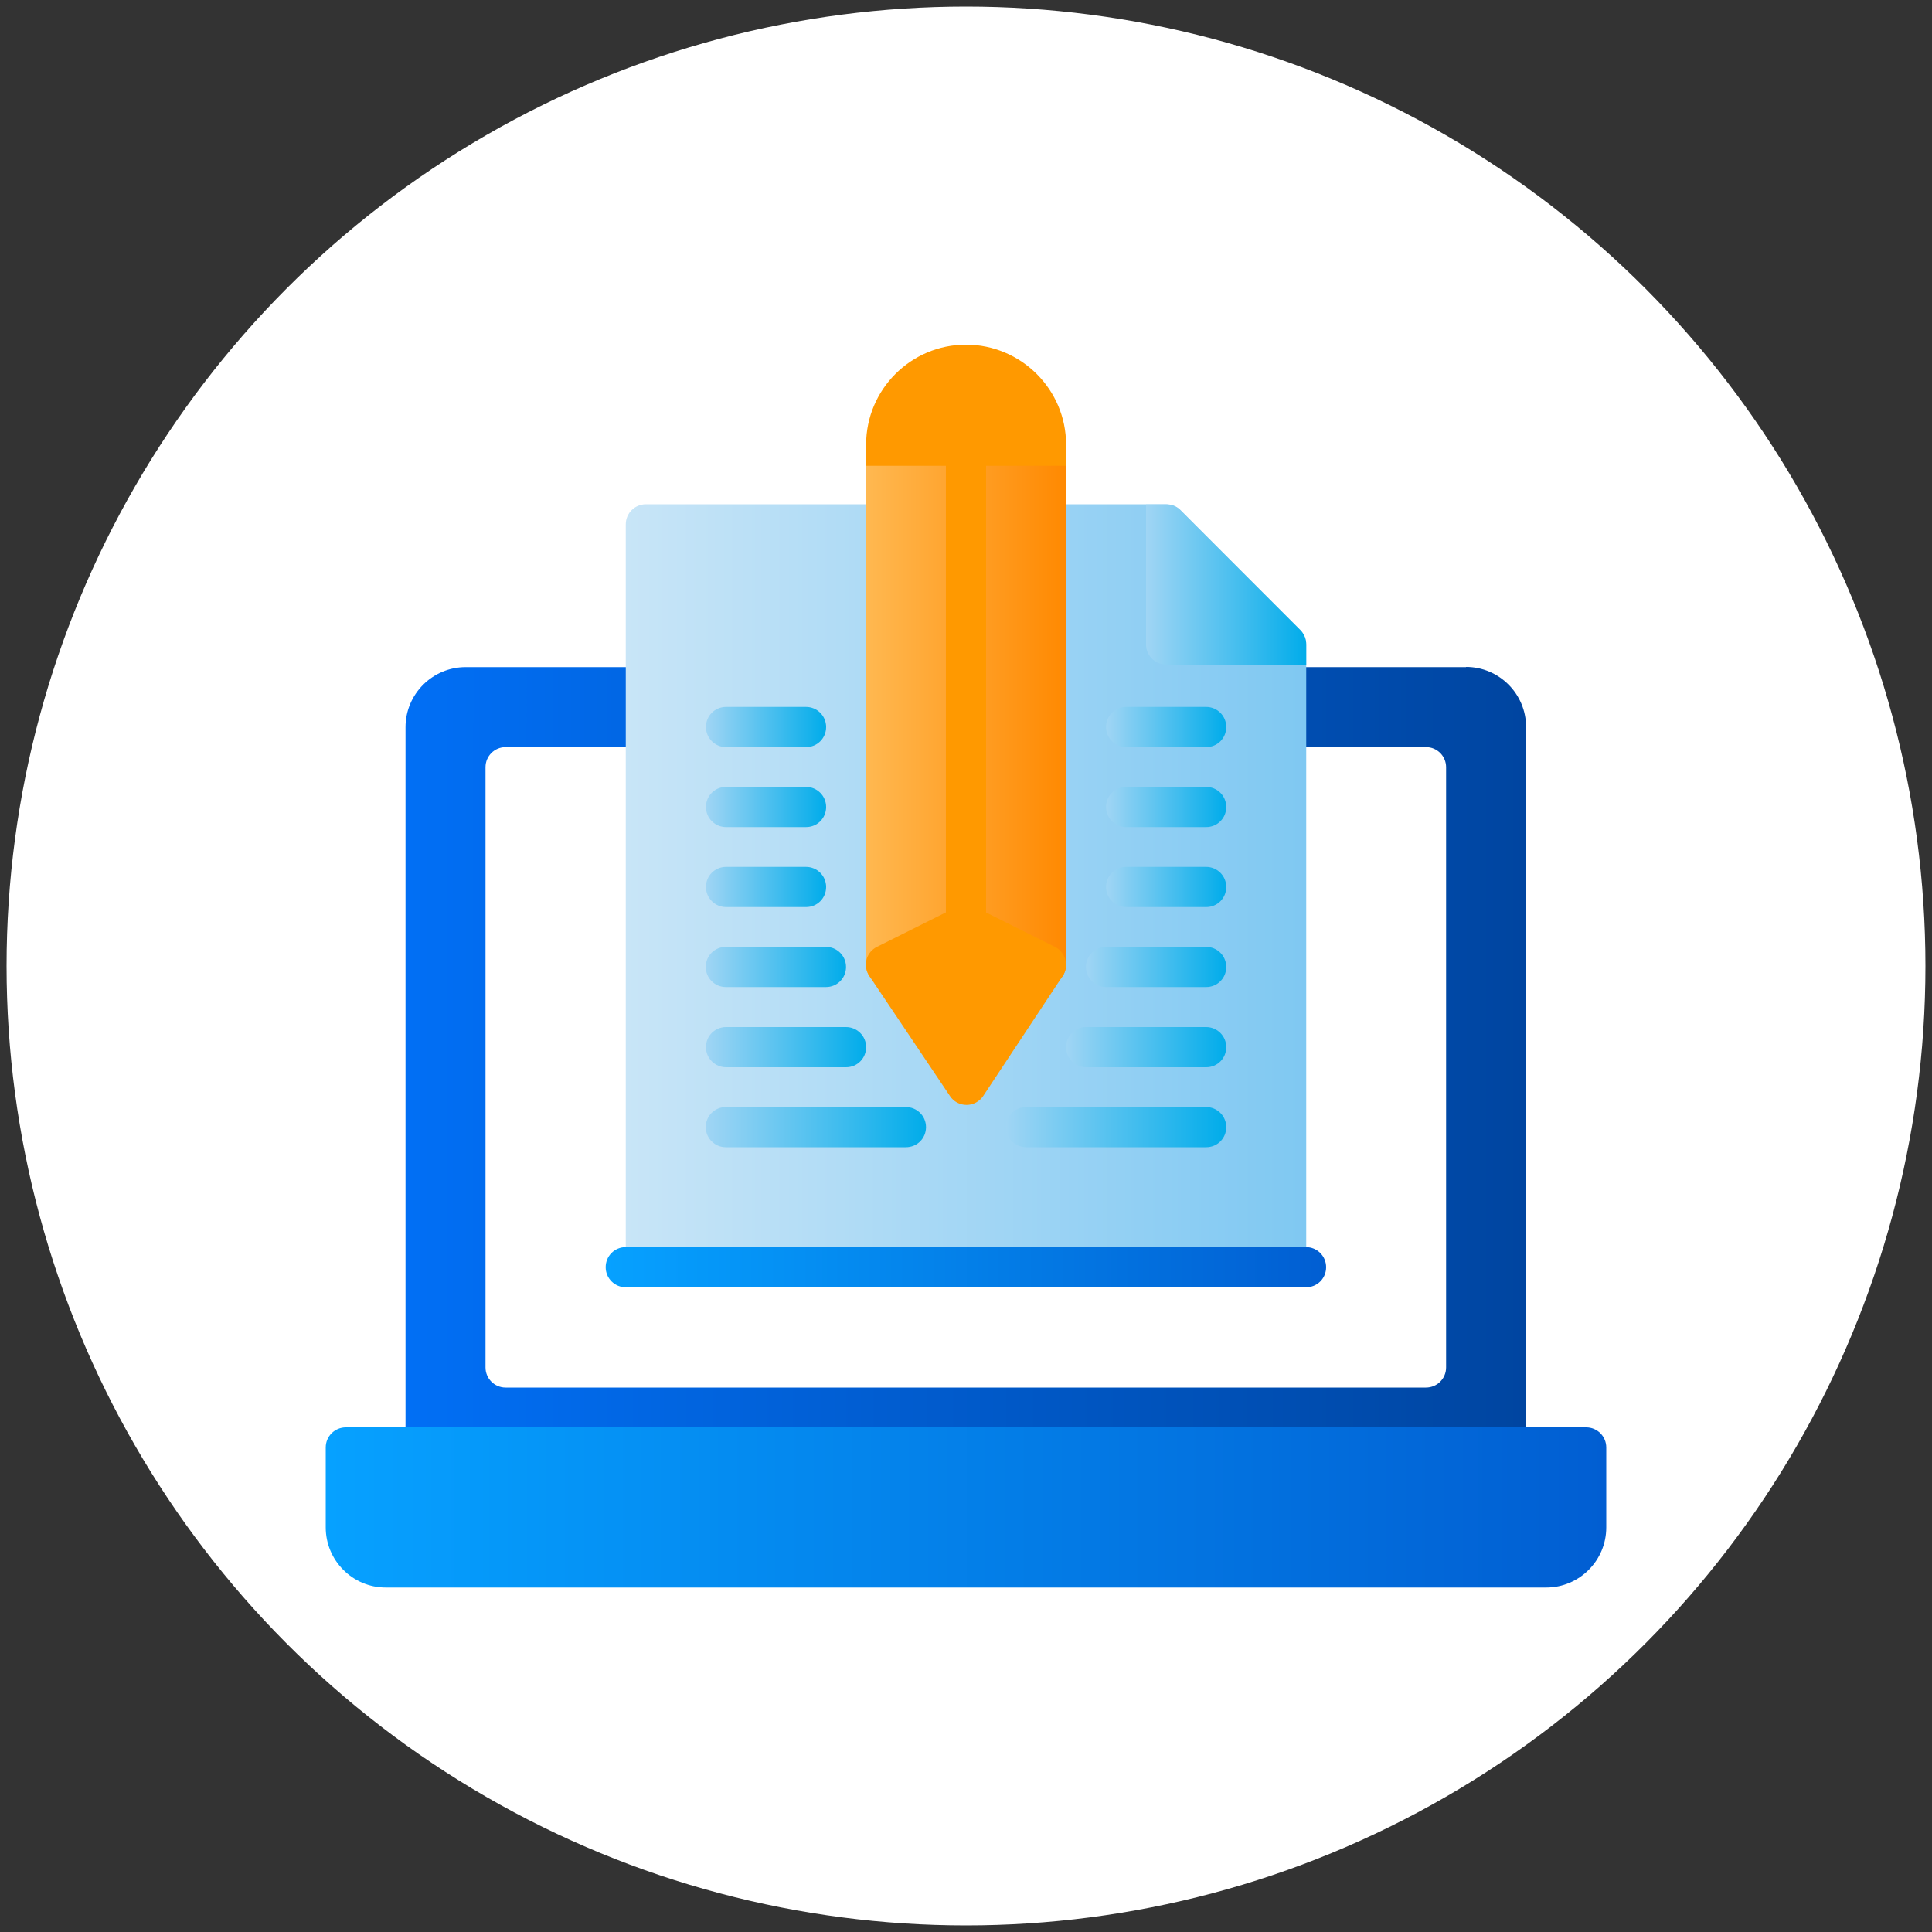 <?xml version="1.0" encoding="UTF-8"?>
<svg id="Layer_1" data-name="Layer 1" xmlns="http://www.w3.org/2000/svg" xmlns:xlink="http://www.w3.org/1999/xlink" viewBox="0 0 100 100">
  <rect x="0" y="0" width="100" height="100" fill="#333333" stroke="none"/>
  <defs>
    <style>
      .cls-1 {
        fill: url(#linear-gradient);
      }

      .cls-2 {
        fill: #fff;
      }

      .cls-3 {
        fill: #f90;
      }

      .cls-4 {
        fill: url(#linear-gradient-8);
      }

      .cls-5 {
        fill: url(#linear-gradient-9);
      }

      .cls-6 {
        fill: url(#linear-gradient-3);
      }

      .cls-7 {
        fill: url(#linear-gradient-4);
      }

      .cls-8 {
        fill: url(#linear-gradient-2);
      }

      .cls-9 {
        fill: url(#linear-gradient-6);
      }

      .cls-10 {
        fill: url(#linear-gradient-7);
      }

      .cls-11 {
        fill: url(#linear-gradient-5);
      }

      .cls-12 {
        fill: url(#linear-gradient-14);
      }

      .cls-13 {
        fill: url(#linear-gradient-18);
      }

      .cls-14 {
        fill: url(#linear-gradient-15);
      }

      .cls-15 {
        fill: url(#linear-gradient-16);
      }

      .cls-16 {
        fill: url(#linear-gradient-17);
      }

      .cls-17 {
        fill: url(#linear-gradient-13);
      }

      .cls-18 {
        fill: url(#linear-gradient-12);
      }

      .cls-19 {
        fill: url(#linear-gradient-10);
      }

      .cls-20 {
        fill: url(#linear-gradient-11);
      }
    </style>
    <linearGradient id="linear-gradient" x1="-588" y1="94.22" x2="-580.75" y2="94.22" gradientTransform="translate(4725 809) scale(8 -8)" gradientUnits="userSpaceOnUse">
      <stop offset="0" stop-color="#016ff5"/>
      <stop offset="1" stop-color="#0045a0"/>
    </linearGradient>
    <linearGradient id="linear-gradient-2" x1="-588.52" y1="91.37" x2="-580.23" y2="91.37" gradientTransform="translate(4725 809) scale(8 -8)" gradientUnits="userSpaceOnUse">
      <stop offset="0" stop-color="#06a1ff"/>
      <stop offset="1" stop-color="#015ed2"/>
    </linearGradient>
    <linearGradient id="linear-gradient-3" x1="-586.58" y1="95.33" x2="-582.17" y2="95.33" gradientTransform="translate(4725 809) scale(8 -8)" gradientUnits="userSpaceOnUse">
      <stop offset="0" stop-color="#c8e5f7"/>
      <stop offset="1" stop-color="#7fc8f2"/>
    </linearGradient>
    <linearGradient id="linear-gradient-4" x1="-583.21" y1="97.34" x2="-582.17" y2="97.34" gradientTransform="translate(4725 809) scale(8 -8)" gradientUnits="userSpaceOnUse">
      <stop offset="0" stop-color="#a0d5f4"/>
      <stop offset="1" stop-color="#00acea"/>
    </linearGradient>
    <linearGradient id="linear-gradient-5" x1="-585.02" y1="96.57" x2="-583.73" y2="96.57" gradientTransform="translate(4725 809) scale(8 -8)" gradientUnits="userSpaceOnUse">
      <stop offset="0" stop-color="#ffb850"/>
      <stop offset="1" stop-color="#ff8901"/>
    </linearGradient>
    <linearGradient id="linear-gradient-6" x1="-586.71" y1="92.93" x2="-582.04" y2="92.93" xlink:href="#linear-gradient-2"/>
    <linearGradient id="linear-gradient-7" x1="-586.06" y1="96.42" x2="-585.28" y2="96.42" xlink:href="#linear-gradient-4"/>
    <linearGradient id="linear-gradient-8" x1="-583.47" y1="96.42" x2="-582.69" y2="96.42" xlink:href="#linear-gradient-4"/>
    <linearGradient id="linear-gradient-9" x1="-586.06" y1="95.9" x2="-585.28" y2="95.9" xlink:href="#linear-gradient-4"/>
    <linearGradient id="linear-gradient-10" x1="-583.47" y1="95.9" x2="-582.69" y2="95.9" xlink:href="#linear-gradient-4"/>
    <linearGradient id="linear-gradient-11" x1="-586.06" y1="95.39" x2="-585.28" y2="95.39" xlink:href="#linear-gradient-4"/>
    <linearGradient id="linear-gradient-12" x1="-583.47" y1="95.39" x2="-582.69" y2="95.39" xlink:href="#linear-gradient-4"/>
    <linearGradient id="linear-gradient-13" x1="-586.06" y1="94.87" x2="-585.15" y2="94.87" xlink:href="#linear-gradient-4"/>
    <linearGradient id="linear-gradient-14" x1="-583.6" y1="94.87" x2="-582.69" y2="94.87" xlink:href="#linear-gradient-4"/>
    <linearGradient id="linear-gradient-15" x1="-586.06" y1="94.35" x2="-585.02" y2="94.35" xlink:href="#linear-gradient-4"/>
    <linearGradient id="linear-gradient-16" x1="-583.73" y1="94.35" x2="-582.69" y2="94.35" xlink:href="#linear-gradient-4"/>
    <linearGradient id="linear-gradient-17" x1="-586.06" y1="93.83" x2="-584.63" y2="93.83" xlink:href="#linear-gradient-4"/>
    <linearGradient id="linear-gradient-18" x1="-584.12" y1="93.83" x2="-582.69" y2="93.83" xlink:href="#linear-gradient-4"/>
  </defs>
  <circle class="cls-2" cx="50" cy="50" r="49.66"/>
  <g>
    <path class="cls-1" d="M75.89,34.53h-9.32c-.57,0-1.04,.46-1.04,1.04v29h-31.07v-29c0-.57-.46-1.04-1.04-1.04h-9.32c-1.71,0-3.11,1.39-3.11,3.11v37.28c0,.57,.46,1.04,1.04,1.04h55.92c.57,0,1.04-.46,1.04-1.04V37.63c0-1.71-1.39-3.11-3.11-3.11Z"/>
    <path class="cls-8" d="M82.1,73.88H17.9c-.57,0-1.04,.46-1.04,1.04v4.14c0,1.71,1.39,3.11,3.11,3.11h60.06c1.71,0,3.11-1.39,3.11-3.11v-4.14c0-.57-.46-1.04-1.04-1.04Z"/>
    <path class="cls-2" d="M73.82,38.67h-7.25c-.57,0-1.04,.46-1.04,1.04v24.85h-31.07v-24.85c0-.57-.46-1.04-1.04-1.04h-7.25c-.57,0-1.04,.46-1.04,1.04v31.07c0,.57,.46,1.04,1.04,1.04h47.64c.57,0,1.04-.46,1.04-1.04v-31.07c0-.57-.46-1.04-1.04-1.04Z"/>
    <path class="cls-6" d="M67.61,33.36v32.24c0,.57-.47,1.04-1.04,1.04H33.43c-.57,0-1.04-.47-1.04-1.04V27.14c0-.58,.47-1.04,1.04-1.04h12.43c.57,0,1.04,.46,1.04,1.04v21.13l2.64-1.33c.29-.14,.64-.14,.93,0l2.64,1.33V27.14c0-.58,.47-1.04,1.04-1.04h6.21c.28,0,.54,.1,.74,.3l6.21,6.21c.19,.2,.3,.46,.3,.74Z"/>
    <path class="cls-7" d="M67.61,33.36v1.04h-7.25c-.57,0-1.04-.47-1.04-1.04v-7.25h1.04c.28,0,.54,.1,.74,.3l6.21,6.21c.19,.2,.3,.46,.3,.74Z"/>
    <path class="cls-11" d="M55.18,23.01v26.93c0,.57-.46,1.04-1.03,1.04h0c-.16,0-.32-.03-.47-.1l-3.68-1.84-3.68,1.84c-.32,.16-.7,.14-1.01-.05-.3-.19-.49-.52-.49-.88V23.01c0-.45,.29-.84,.69-.97,.1-.04,.22-.06,.34-.06h8.28c.12,0,.24,.02,.34,.06,.4,.13,.69,.53,.69,.97Z"/>
    <path class="cls-3" d="M55.14,49.67c-.08-.29-.27-.53-.54-.66l-4.14-2.07c-.29-.15-.64-.15-.93,0l-4.14,2.07c-.51,.25-.72,.87-.46,1.39,.02,.04,.04,.08,.07,.12l4.17,6.21c.19,.29,.51,.46,.86,.46h0c.35,0,.67-.18,.86-.46l4.11-6.21c.16-.25,.21-.55,.14-.84h0Z"/>
    <path class="cls-3" d="M50,48.91c-.57,0-1.04-.46-1.04-1.04V23.02c0-.57,.46-1.04,1.04-1.04s1.04,.46,1.04,1.04v24.85c0,.57-.46,1.04-1.04,1.04Z"/>
    <path class="cls-9" d="M67.61,66.63H32.39c-.57,0-1.04-.46-1.04-1.04s.46-1.04,1.04-1.04h35.21c.57,0,1.04,.46,1.04,1.04s-.46,1.04-1.04,1.04Z"/>
    <path class="cls-10" d="M41.72,38.67h-4.14c-.57,0-1.04-.46-1.04-1.04s.46-1.04,1.04-1.04h4.14c.57,0,1.04,.46,1.04,1.04s-.46,1.04-1.04,1.04Z"/>
    <path class="cls-4" d="M62.43,38.67h-4.14c-.57,0-1.04-.46-1.04-1.04s.46-1.04,1.04-1.04h4.14c.57,0,1.04,.46,1.04,1.04s-.46,1.04-1.04,1.04Z"/>
    <path class="cls-5" d="M41.72,42.81h-4.14c-.57,0-1.04-.46-1.04-1.04s.46-1.04,1.04-1.04h4.14c.57,0,1.04,.46,1.04,1.04s-.46,1.04-1.04,1.04Z"/>
    <path class="cls-19" d="M62.43,42.81h-4.14c-.57,0-1.04-.46-1.04-1.04s.46-1.04,1.04-1.04h4.14c.57,0,1.04,.46,1.04,1.04s-.46,1.04-1.04,1.04Z"/>
    <path class="cls-20" d="M41.72,46.95h-4.14c-.57,0-1.04-.46-1.04-1.04s.46-1.04,1.04-1.04h4.14c.57,0,1.04,.46,1.04,1.04s-.46,1.04-1.04,1.04Z"/>
    <path class="cls-18" d="M62.43,46.95h-4.14c-.57,0-1.04-.46-1.04-1.04s.46-1.04,1.04-1.04h4.14c.57,0,1.04,.46,1.04,1.04s-.46,1.04-1.04,1.04Z"/>
    <path class="cls-17" d="M42.75,51.09h-5.18c-.57,0-1.04-.46-1.04-1.04s.46-1.04,1.04-1.04h5.18c.57,0,1.04,.46,1.04,1.04s-.46,1.04-1.04,1.04Z"/>
    <path class="cls-12" d="M62.43,51.09h-5.18c-.57,0-1.04-.46-1.04-1.04s.46-1.04,1.04-1.04h5.18c.57,0,1.04,.46,1.04,1.04s-.46,1.04-1.04,1.04Z"/>
    <path class="cls-14" d="M43.79,55.24h-6.21c-.57,0-1.04-.46-1.04-1.04s.46-1.04,1.04-1.04h6.21c.57,0,1.04,.46,1.04,1.04s-.46,1.04-1.04,1.04Z"/>
    <path class="cls-15" d="M62.43,55.24h-6.21c-.57,0-1.04-.46-1.04-1.04s.46-1.04,1.04-1.04h6.21c.57,0,1.04,.46,1.04,1.04s-.46,1.04-1.04,1.04Z"/>
    <path class="cls-16" d="M46.89,59.38h-9.32c-.57,0-1.04-.46-1.04-1.04s.46-1.04,1.04-1.04h9.32c.57,0,1.04,.46,1.04,1.04s-.46,1.04-1.04,1.04Z"/>
    <path class="cls-13" d="M62.43,59.38h-9.32c-.57,0-1.04-.46-1.04-1.04s.46-1.04,1.04-1.04h9.32c.57,0,1.04,.46,1.04,1.04s-.46,1.04-1.04,1.04Z"/>
    <path class="cls-3" d="M55.18,23.01c0-2.85-2.33-5.17-5.18-5.17s-5.17,2.32-5.17,5.17v1.1h10.36v-1.1h0Z"/>
  </g>
</svg>